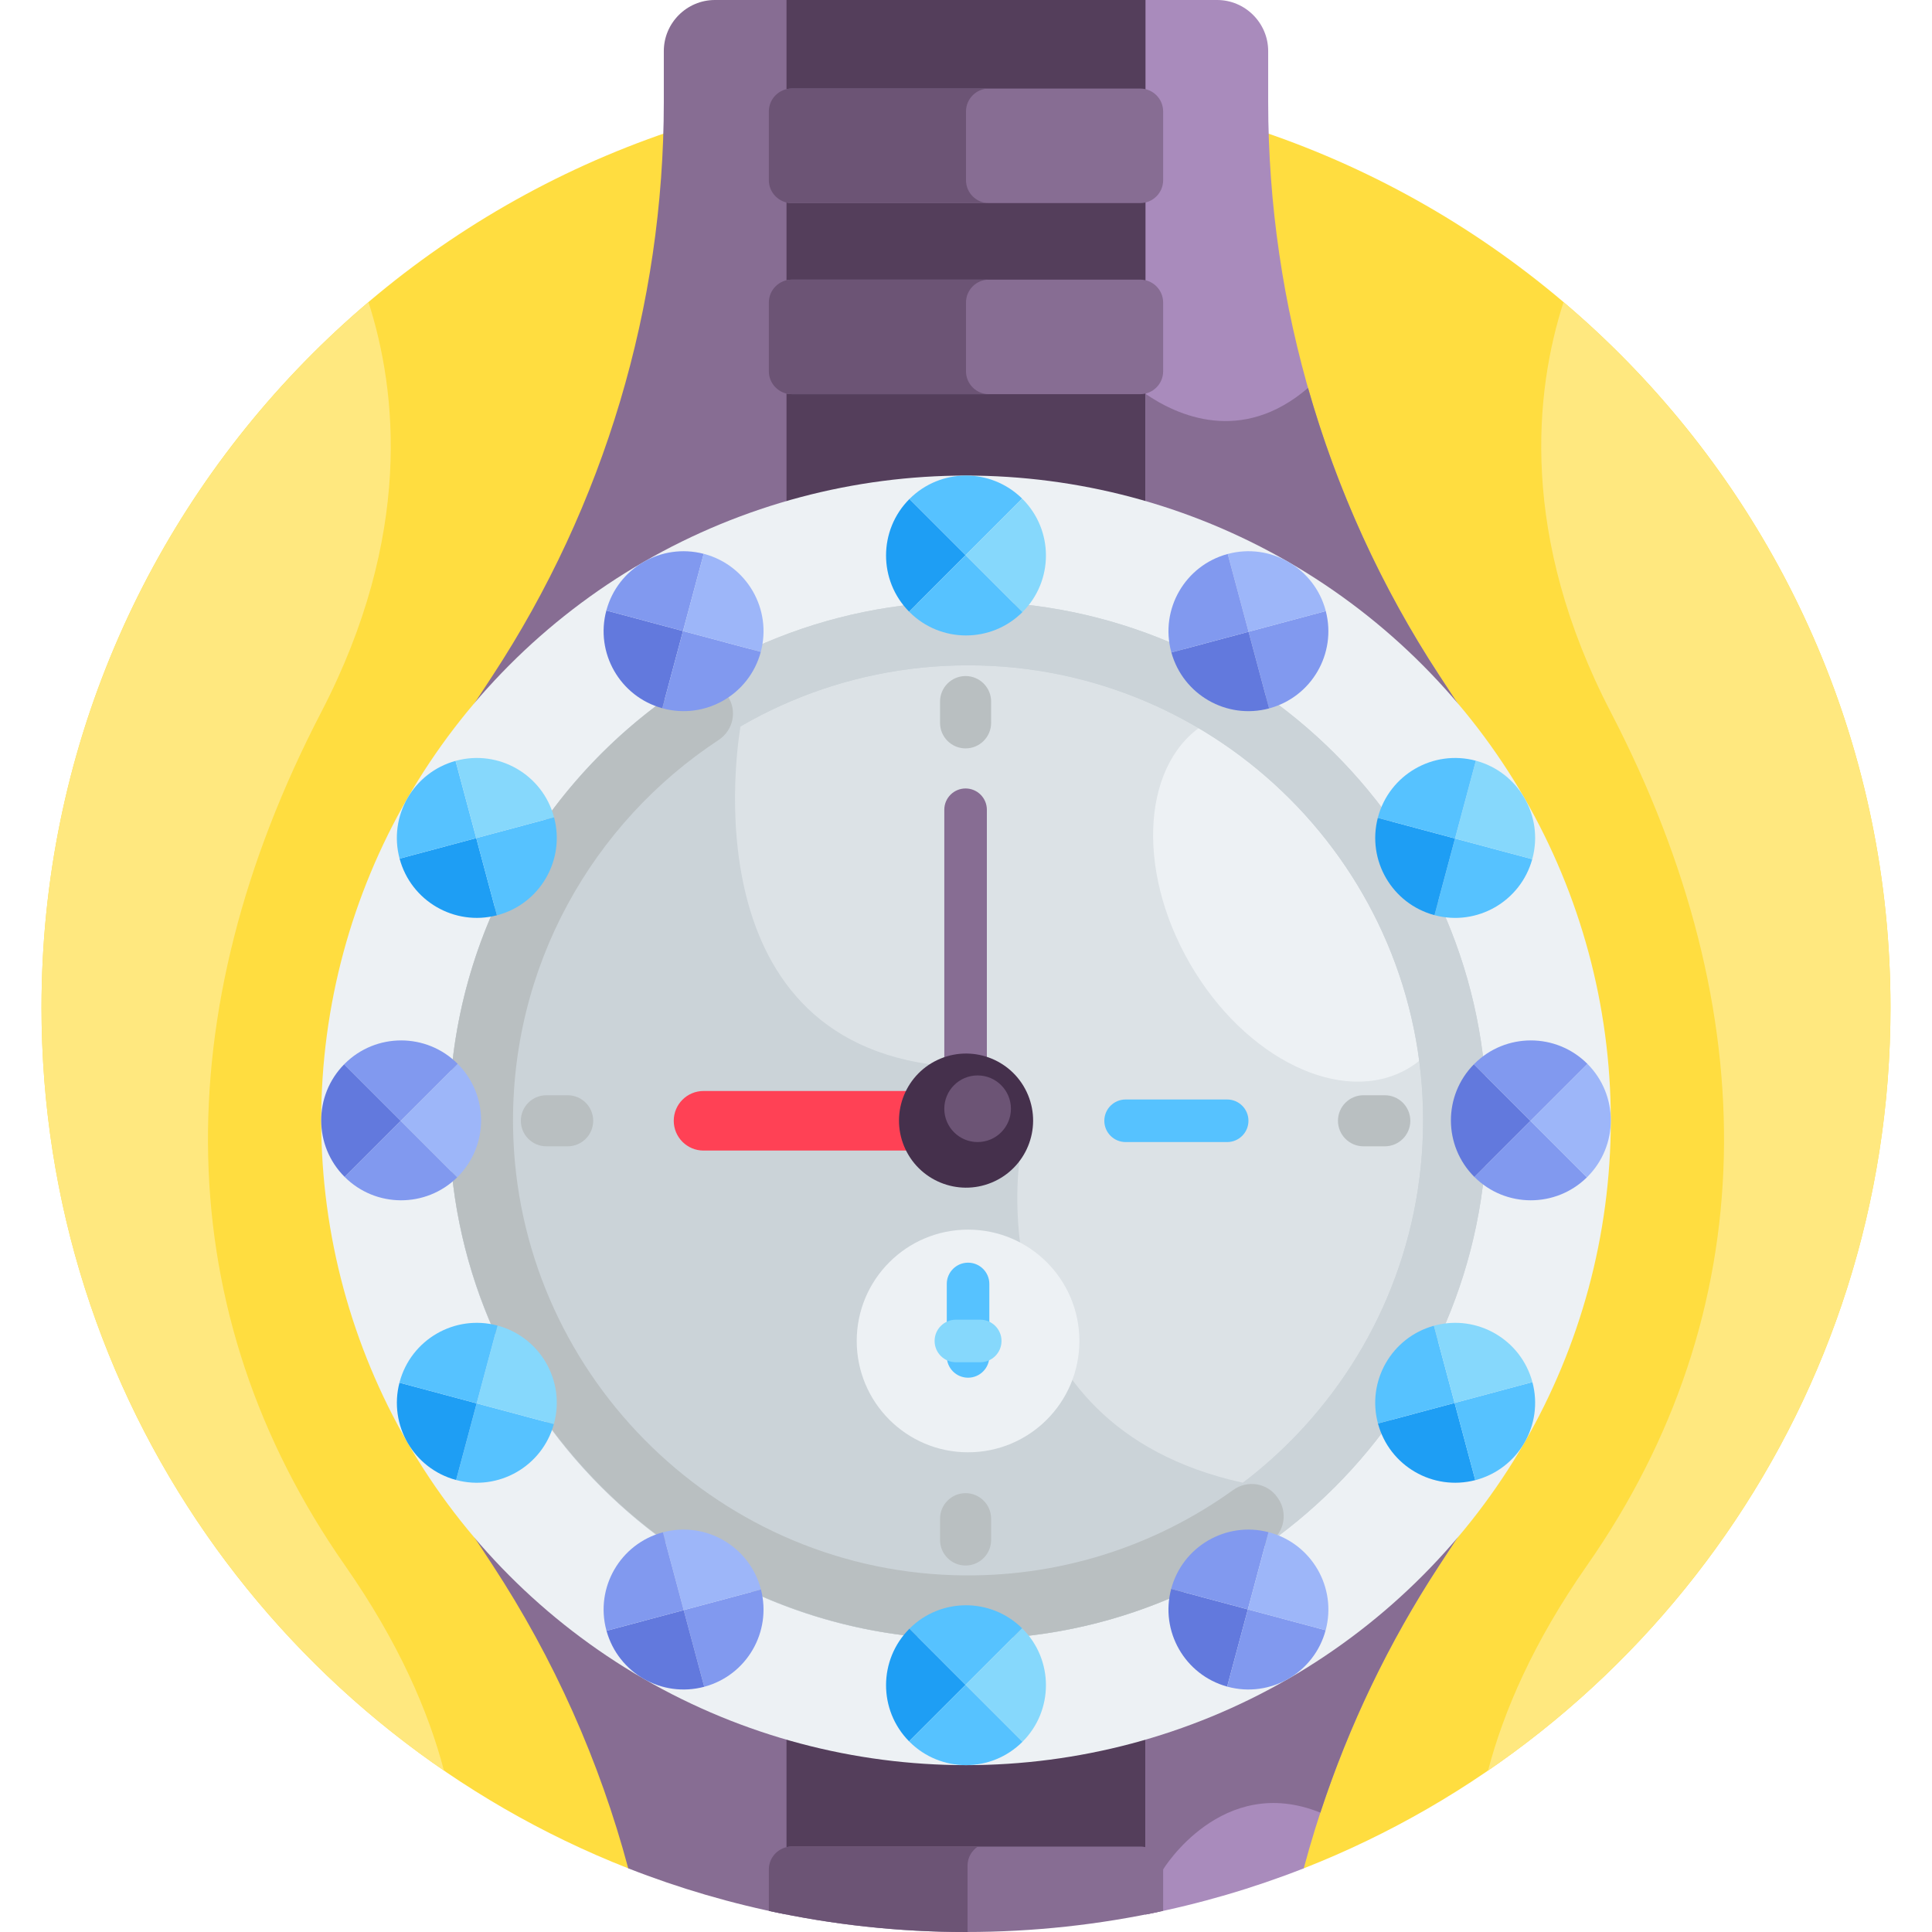 <?xml version="1.0" encoding="UTF-8"?>
<svg xmlns="http://www.w3.org/2000/svg" id="Layer_1" height="512" viewBox="0 0 512 512" width="512">
  <g>
    <path d="m166.492 495.13h179.016c91.037-35.747 155.49-124.409 155.49-228.128 0-135.309-109.689-244.998-244.998-244.998s-244.998 109.689-244.998 244.998c0 103.719 64.453 192.381 155.49 228.128z" fill="#ffdd40"></path>
    <path d="m206.925 135.457c15.546-4.654 32.015-7.172 49.075-7.172 17.061 0 33.529 2.518 49.075 7.172v-135.457h-98.15z" fill="#543e5b"></path>
    <path d="m206.925 458.358v44.723c15.856 3.223 32.267 4.919 49.075 4.919s33.219-1.696 49.075-4.92v-44.723c-15.546 4.654-32.014 7.172-49.075 7.172-17.06 0-33.529-2.518-49.075-7.171z" fill="#543e5b"></path>
    <path d="m208.433 0h-4.14-1.515-13.324c-7.444 0-13.535 6.091-13.535 13.535v13.506c0 54.015-15.776 106.854-45.392 152.027l-13.948 21.275c22.082-31.097 54.31-54.478 91.854-65.338z" fill="#876d93"></path>
    <path d="m381.473 179.068c-29.615-45.173-45.392-98.012-45.392-152.027v-13.506c0-7.444-6.09-13.535-13.534-13.535h-13.325-1.514-4.14v135.005c37.544 10.861 69.772 34.24 91.853 65.337z" fill="#a98bbc"></path>
    <g fill="#876d93">
      <path d="m381.473 179.068c-15.492-23.631-27.189-49.362-34.83-76.259-17.674 15.161-34.778 7.273-43.076 1.558v30.638c37.544 10.861 69.772 34.24 91.853 65.337z"></path>
      <path d="m302.19 74.108h-92.38c-3.331 0-6.056 2.725-6.056 6.056v18.238c0 3.331 2.725 6.056 6.056 6.056h92.379c3.331 0 6.056-2.725 6.056-6.056v-18.238c.001-3.331-2.724-6.056-6.055-6.056z"></path>
      <path d="m302.19 23.468h-92.38c-3.331 0-6.056 2.725-6.056 6.056v18.238c0 3.331 2.725 6.056 6.056 6.056h92.379c3.331 0 6.056-2.725 6.056-6.056v-18.238c.001-3.331-2.724-6.056-6.055-6.056z"></path>
    </g>
    <path d="m256 98.402v-18.238c0-3.331 2.725-6.056 6.056-6.056h-52.246c-3.331 0-6.056 2.725-6.056 6.056v18.238c0 3.331 2.725 6.056 6.056 6.056h52.246c-3.331 0-6.056-2.726-6.056-6.056z" fill="#6c5475"></path>
    <path d="m256 47.762v-18.238c0-3.331 2.725-6.056 6.056-6.056h-52.246c-3.331 0-6.056 2.725-6.056 6.056v18.238c0 3.331 2.725 6.056 6.056 6.056h52.246c-3.331 0-6.056-2.725-6.056-6.056z" fill="#6c5475"></path>
    <path d="m116.579 393.472 13.947 21.274c16.282 24.836 28.371 51.992 35.965 80.384 13.44 5.278 27.464 9.39 41.941 12.239v-48.56c-37.543-10.86-69.771-34.24-91.853-65.337z" fill="#876d93"></path>
    <path d="m303.568 458.809v48.56c14.477-2.849 28.5-6.961 41.94-12.238 7.594-28.392 19.683-55.548 35.965-80.384l13.947-21.274c-22.081 31.096-54.309 54.476-91.852 65.336z" fill="#a98bbc"></path>
    <path d="m381.473 414.746 13.947-21.274c-22.081 31.097-54.309 54.477-91.853 65.337v48.56c1.278-.252 2.549-.525 3.82-.796l.858-11.16s15.58-25.603 41.661-15.043c7.557-23.048 18.13-45.128 31.567-65.624z" fill="#876d93"></path>
    <path d="m302.19 489.357h-92.38c-3.331 0-6.056 2.725-6.056 6.056v10.985c16.837 3.657 34.313 5.602 52.246 5.602s35.409-1.945 52.246-5.603v-10.985c0-3.33-2.725-6.055-6.056-6.055z" fill="#876d93"></path>
    <path d="m256.408 494.413c0-2.108 1.093-3.97 2.738-5.056h-49.336c-3.331 0-6.056 2.725-6.056 6.056v10.985c16.837 3.657 34.313 5.602 52.246 5.602.136 0 .271-.005.408-.005z" fill="#6c5475"></path>
    <circle cx="256" cy="296.907" fill="#edf1f4" r="170.878"></circle>
    <ellipse cx="256.545" cy="296.907" fill="#dce2e6" rx="129.052" ry="129.052" transform="matrix(.707 -.707 .707 .707 -134.805 268.367)"></ellipse>
    <path d="m326.883 188.7c-2.396.561-4.695 1.456-6.858 2.704-17.236 9.951-19.34 38.574-4.699 63.932 14.64 25.358 40.481 37.847 57.717 27.896 4.399-2.54 7.806-6.301 10.206-10.908-6.742-34.949-27.579-64.873-56.366-83.624z" fill="#edf1f4"></path>
    <path d="m329.393 392.942c-69.969-15.372-59.202-85.387-59.202-85.387l-23.849-25.516c-65.353-9.339-49.98-90.225-49.98-90.225l-3.693-7.063c-38.931 22.22-65.176 64.121-65.176 112.155 0 71.273 57.778 129.052 129.052 129.052 27.977 0 53.873-8.906 75.013-24.033z" fill="#cbd3d8"></path>
    <g>
      <path d="m256.545 434.418c-75.824 0-137.511-61.687-137.511-137.511s61.687-137.511 137.511-137.511 137.511 61.687 137.511 137.511c0 75.825-61.687 137.511-137.511 137.511zm0-258.103c-66.495 0-120.592 54.098-120.592 120.592s54.097 120.593 120.592 120.593 120.593-54.098 120.593-120.593-54.098-120.592-120.593-120.592z" fill="#cbd3d8"></path>
    </g>
    <g>
      <path d="m256.545 434.418c-75.824 0-137.511-61.687-137.511-137.511s61.687-137.511 137.511-137.511 137.511 61.687 137.511 137.511c0 75.825-61.687 137.511-137.511 137.511zm0-258.103c-66.495 0-120.592 54.098-120.592 120.592s54.097 120.593 120.592 120.593 120.593-54.098 120.593-120.593-54.098-120.592-120.593-120.592z" fill="#cbd3d8"></path>
    </g>
    <path d="m326.79 394.871c-20.757 14.927-46.428 23.431-74.079 22.569-63.976-1.996-115.612-54.374-116.738-118.372-.756-42.993 21.116-81.025 54.47-102.969 3.91-2.572 5.009-7.811 2.362-11.67l-.19-.277c-2.543-3.706-7.593-4.738-11.35-2.271-38.232 25.107-63.258 68.747-62.197 118.042 1.61 74.78 63.594 134.981 138.389 134.493 29.579-.193 56.966-9.778 79.335-25.909 3.634-2.621 4.473-7.689 1.938-11.384l-.184-.268c-2.653-3.867-7.95-4.721-11.756-1.984z" fill="#b9bfc1"></path>
    <path d="m241.018 132.233c-8.237 8.237-8.271 21.568-.107 29.85l14.978-14.979z" fill="#1e9ef4"></path>
    <path d="m270.868 132.126c-8.282-8.164-21.613-8.13-29.85.107l14.872 14.872z" fill="#56c2ff"></path>
    <path d="m255.89 147.104-14.978 14.979c.036.037.07.076.107.113 8.274 8.274 21.688 8.274 29.962 0z" fill="#56c2ff"></path>
    <path d="m270.98 162.195c8.274-8.274 8.274-21.688 0-29.962-.037-.037-.075-.07-.112-.107l-14.978 14.978z" fill="#86d8fc"></path>
    <path d="m241.018 431.618c-8.237 8.237-8.271 21.567-.107 29.85l14.978-14.978z" fill="#1e9ef4"></path>
    <path d="m270.868 431.511c-8.282-8.164-21.613-8.13-29.85.107l14.872 14.871z" fill="#56c2ff"></path>
    <path d="m255.89 446.489-14.978 14.978c.036.037.07.076.107.113 8.274 8.274 21.688 8.274 29.962 0z" fill="#56c2ff"></path>
    <path d="m270.98 461.58c8.274-8.274 8.274-21.688 0-29.962-.037-.037-.075-.07-.112-.107l-14.978 14.978z" fill="#86d8fc"></path>
    <path d="m160.688 161.786c-3.015 11.252 3.621 22.813 14.833 25.904l5.482-20.461z" fill="#6279dd"></path>
    <path d="m186.486 146.769c-11.255-2.929-22.782 3.765-25.797 15.017l20.315 5.443z" fill="#8199ef"></path>
    <path d="m181.003 167.229-5.482 20.461c.05.014.099.031.149.044 11.302 3.028 22.92-3.679 25.948-14.981z" fill="#8199ef"></path>
    <path d="m201.617 172.753c3.029-11.302-3.679-22.92-14.981-25.948-.05-.014-.101-.023-.151-.036l-5.482 20.461z" fill="#9db6f9"></path>
    <path d="m310.381 421.061c-3.015 11.252 3.621 22.814 14.832 25.904l5.483-20.461z" fill="#6279dd"></path>
    <path d="m336.178 406.043c-11.255-2.929-22.782 3.765-25.797 15.017l20.315 5.443z" fill="#8199ef"></path>
    <path d="m330.695 426.504-5.483 20.461c.05.014.099.031.149.044 11.302 3.028 22.92-3.679 25.948-14.981z" fill="#8199ef"></path>
    <path d="m351.31 432.028c3.029-11.302-3.679-22.919-14.981-25.948-.05-.013-.1-.023-.151-.036l-5.482 20.461z" fill="#9db6f9"></path>
    <path d="m105.897 227.545c3.015 11.252 14.543 17.946 25.797 15.017l-5.482-20.461z" fill="#1e9ef4"></path>
    <path d="m120.729 201.641c-11.211 3.091-17.847 14.652-14.832 25.904l20.315-5.443z" fill="#56c2ff"></path>
    <path d="m126.212 222.101 5.482 20.461c.05-.013.101-.023.151-.036 11.302-3.028 18.009-14.646 14.981-25.948z" fill="#56c2ff"></path>
    <path d="m146.826 216.578c-3.028-11.302-14.646-18.01-25.948-14.981-.05.014-.099.03-.149.044l5.483 20.461z" fill="#86d8fc"></path>
    <path d="m365.172 377.237c3.015 11.252 14.543 17.947 25.797 15.017l-5.482-20.461z" fill="#1e9ef4"></path>
    <path d="m380.004 351.333c-11.211 3.091-17.848 14.652-14.833 25.904l20.315-5.443z" fill="#56c2ff"></path>
    <path d="m385.487 371.794 5.482 20.461c.05-.013.101-.023.151-.036 11.302-3.028 18.009-14.646 14.981-25.948z" fill="#56c2ff"></path>
    <path d="m406.101 366.27c-3.028-11.302-14.646-18.009-25.948-14.981-.05.013-.099.03-.149.044l5.482 20.461z" fill="#86d8fc"></path>
    <path d="m91.326 311.889c8.237 8.237 21.567 8.271 29.85.107l-14.978-14.978z" fill="#8199ef"></path>
    <path d="m91.219 282.039c-8.164 8.282-8.13 21.613.107 29.85l14.871-14.872z" fill="#6279dd"></path>
    <path d="m106.197 297.018 14.978 14.978c.037-.036.076-.07.113-.107 8.274-8.274 8.274-21.688 0-29.962z" fill="#9db6f9"></path>
    <path d="m121.288 281.927c-8.274-8.274-21.688-8.274-29.962 0-.037.037-.071.075-.107.112l14.978 14.978z" fill="#8199ef"></path>
    <path d="m390.71 311.889c8.237 8.237 21.568 8.271 29.85.107l-14.978-14.978z" fill="#8199ef"></path>
    <path d="m390.604 282.039c-8.164 8.282-8.13 21.613.107 29.85l14.872-14.872z" fill="#6279dd"></path>
    <path d="m405.582 297.018 14.978 14.978c.037-.036.076-.07.113-.107 8.274-8.274 8.274-21.688 0-29.962z" fill="#9db6f9"></path>
    <path d="m420.673 281.927c-8.274-8.274-21.688-8.274-29.962 0-.037.037-.07.075-.107.112l14.978 14.978z" fill="#8199ef"></path>
    <path d="m120.879 392.219c11.252 3.015 22.813-3.621 25.904-14.833l-20.461-5.482z" fill="#56c2ff"></path>
    <path d="m105.862 366.422c-2.929 11.255 3.765 22.782 15.017 25.797l5.443-20.315z" fill="#1e9ef4"></path>
    <path d="m126.322 371.904 20.461 5.483c.014-.05.031-.099.044-.149 3.028-11.302-3.679-22.92-14.981-25.948z" fill="#86d8fc"></path>
    <path d="m131.846 351.29c-11.302-3.029-22.92 3.679-25.948 14.981-.013.05-.023.1-.036.151l20.461 5.482z" fill="#56c2ff"></path>
    <path d="m380.153 242.527c11.252 3.015 22.814-3.621 25.904-14.833l-20.461-5.482z" fill="#56c2ff"></path>
    <path d="m365.136 216.729c-2.929 11.255 3.765 22.782 15.017 25.797l5.443-20.315z" fill="#1e9ef4"></path>
    <path d="m385.597 222.212 20.461 5.482c.014-.05.03-.099.044-.149 3.028-11.302-3.679-22.919-14.981-25.948z" fill="#86d8fc"></path>
    <path d="m391.12 201.597c-11.302-3.028-22.919 3.679-25.948 14.981-.013.05-.023.1-.036.151l20.461 5.482z" fill="#56c2ff"></path>
    <path d="m186.637 447.01c11.252-3.015 17.947-14.543 15.018-25.797l-20.461 5.483z" fill="#8199ef"></path>
    <path d="m160.733 432.178c3.091 11.211 14.652 17.848 25.904 14.833l-5.443-20.315z" fill="#6279dd"></path>
    <path d="m181.194 426.695 20.461-5.482c-.013-.05-.023-.101-.036-.151-3.029-11.302-14.646-18.01-25.948-14.981z" fill="#9db6f9"></path>
    <path d="m175.67 406.081c-11.302 3.028-18.009 14.646-14.981 25.948.013.05.03.099.044.149l20.461-5.482z" fill="#8199ef"></path>
    <path d="m336.33 187.736c11.252-3.015 17.946-14.543 15.017-25.798l-20.461 5.483z" fill="#8199ef"></path>
    <path d="m310.426 172.903c3.091 11.212 14.652 17.848 25.904 14.833l-5.443-20.315z" fill="#6279dd"></path>
    <path d="m330.887 167.421 20.461-5.483c-.013-.05-.023-.101-.036-.151-3.028-11.302-14.646-18.009-25.948-14.981z" fill="#9db6f9"></path>
    <path d="m325.363 146.806c-11.302 3.028-18.009 14.646-14.981 25.948.013.05.03.099.044.149l20.461-5.482z" fill="#8199ef"></path>
    <g>
      <path d="m255.89 198.332c-3.737 0-6.768-3.03-6.768-6.767v-5.64c0-3.737 3.03-6.767 6.768-6.767 3.737 0 6.767 3.03 6.767 6.767v5.64c0 3.737-3.03 6.767-6.767 6.767z" fill="#b9bfc1"></path>
    </g>
    <g>
      <path d="m255.89 414.877c-3.737 0-6.768-3.03-6.768-6.767v-5.639c0-3.737 3.03-6.768 6.768-6.768 3.737 0 6.767 3.03 6.767 6.768v5.639c0 3.737-3.03 6.767-6.767 6.767z" fill="#b9bfc1"></path>
    </g>
    <g>
      <path d="m150.437 303.785h-5.64c-3.737 0-6.767-3.03-6.767-6.767s3.03-6.767 6.767-6.767h5.64c3.737 0 6.768 3.03 6.768 6.767s-3.03 6.767-6.768 6.767z" fill="#b9bfc1"></path>
    </g>
    <g>
      <path d="m366.982 303.785h-5.64c-3.737 0-6.767-3.03-6.767-6.767s3.03-6.767 6.767-6.767h5.64c3.737 0 6.767 3.03 6.767 6.767s-3.03 6.767-6.767 6.767z" fill="#b9bfc1"></path>
    </g>
    <g>
      <path d="m255.89 292.176c-3.114 0-5.64-2.525-5.64-5.639v-71.944c0-3.115 2.525-5.64 5.64-5.64 3.114 0 5.639 2.524 5.639 5.64v71.944c0 3.115-2.525 5.639-5.639 5.639z" fill="#876d93"></path>
    </g>
    <g>
      <path d="m245.097 304.913h-58.651c-4.361 0-7.895-3.535-7.895-7.895 0-4.361 3.535-7.895 7.895-7.895h58.651c4.361 0 7.895 3.535 7.895 7.895s-3.534 7.895-7.895 7.895z" fill="#ff4155"></path>
    </g>
    <g>
      <path d="m325.213 302.657h-26.916c-3.114 0-5.639-2.525-5.639-5.639 0-3.115 2.525-5.64 5.639-5.64h26.916c3.114 0 5.64 2.525 5.64 5.64-.001 3.114-2.526 5.639-5.64 5.639z" fill="#56c2ff"></path>
    </g>
    <ellipse cx="255.89" cy="297.018" fill="#45304c" rx="17.765" ry="17.765" transform="matrix(.924 -.383 .383 .924 -94.185 120.534)"></ellipse>
    <circle cx="259.078" cy="293.829" fill="#6c5475" r="8.828"></circle>
    <circle cx="256.545" cy="355.369" fill="#edf1f4" r="29.504"></circle>
    <g>
      <path d="m256.545 365.104c-3.114 0-5.639-2.524-5.639-5.639v-19.205c0-3.115 2.525-5.639 5.639-5.639s5.64 2.525 5.64 5.639v19.205c0 3.114-2.525 5.639-5.64 5.639z" fill="#56c2ff"></path>
    </g>
    <g>
      <path d="m259.77 361.009h-6.45c-3.114 0-5.64-2.525-5.64-5.639 0-3.115 2.525-5.64 5.64-5.64h6.45c3.114 0 5.64 2.525 5.64 5.64 0 3.114-2.525 5.639-5.64 5.639z" fill="#86d8fc"></path>
    </g>
    <path d="m414.351 80.071c-7.61 23.677-11.751 61.911 12.528 108.674 41.484 79.903 40.489 159.122-6.318 226.132-14.209 20.343-22.101 38.67-26.211 54.338 64.398-44.143 106.649-118.241 106.649-202.213-.001-74.93-33.65-141.991-86.648-186.931z" fill="#ffe87f"></path>
    <path d="m97.649 80.071c7.61 23.677 11.751 61.911-12.528 108.674-41.484 79.903-40.488 159.122 6.318 226.132 14.209 20.343 22.101 38.67 26.211 54.338-64.397-44.143-106.648-118.241-106.648-202.213 0-74.93 33.649-141.991 86.647-186.931z" fill="#ffe87f"></path>
  </g>
</svg>
